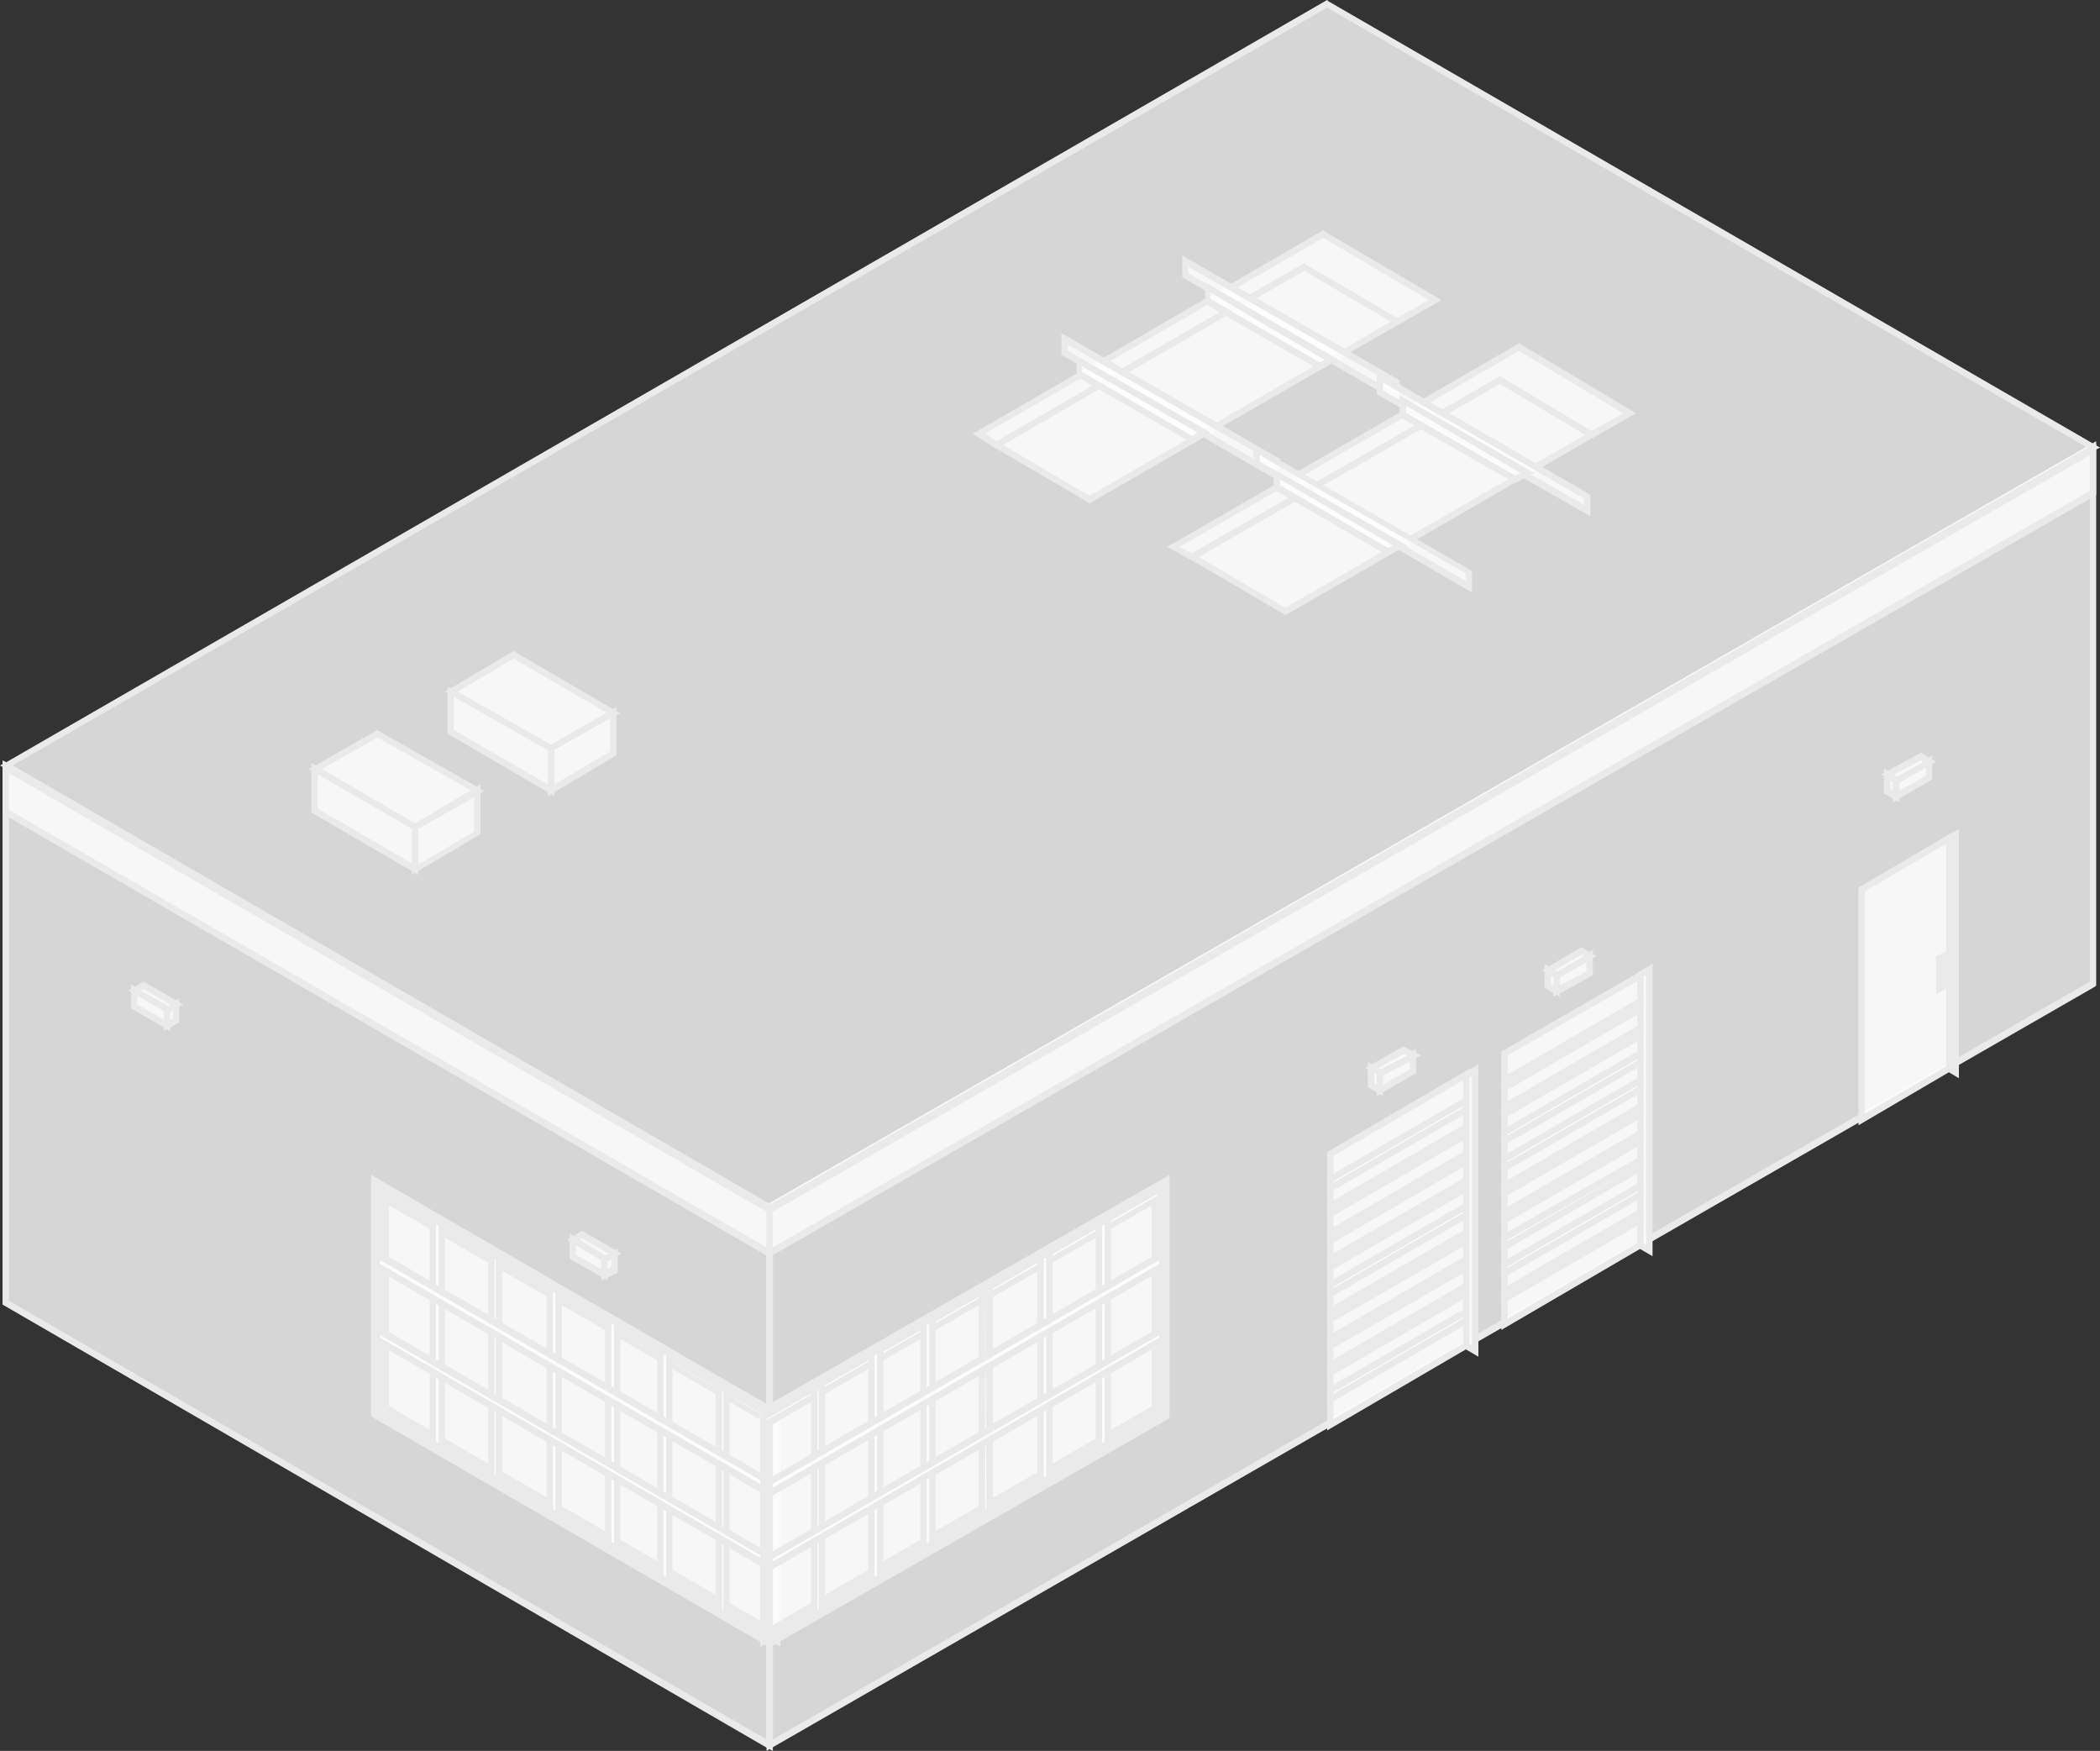 <?xml version="1.0" encoding="UTF-8"?> <!-- Generator: Adobe Illustrator 24.1.1, SVG Export Plug-In . SVG Version: 6.00 Build 0) --> <svg xmlns="http://www.w3.org/2000/svg" xmlns:xlink="http://www.w3.org/1999/xlink" id="Layer_1" x="0px" y="0px" viewBox="0 0 165.2 137.7" style="enable-background:new 0 0 165.2 137.7;" xml:space="preserve"><rect x="0" y="0" width="165.2" height="137.7" fill="#333333" stroke="none"/> <style type="text/css"> .st0{opacity:0.8;fill:#FFFFFF;} .st1{fill:#EAEAEA;} </style> <polygon class="st0" points="164.7,35.2 60.6,95 60.6,137.3 164.7,77.4 "></polygon> <path class="st1" d="M60.3,137.7V94.8l0.1-0.1l104.5-60v42.8l-0.1,0.1L60.3,137.7z M60.8,95.1v41.7l103.6-59.6V35.6L60.8,95.1z"></path> <g> <polygon class="st0" points="0.5,60.2 0.5,102.5 60.6,137.3 60.6,95 "></polygon> <path class="st1" d="M60.8,137.7l-0.4-0.2L0.2,102.6V59.8L0.6,60l60.2,34.9V137.7z M0.7,102.3l59.6,34.5V95.1L0.7,60.6V102.3z"></path> </g> <g> <polygon class="st0" points="164.7,35.2 104.4,0.3 0.5,60.2 60.6,95 "></polygon> <path class="st1" d="M60.6,95.3l-0.1-0.1L0,60.2L0.4,60l104-60l0.1,0.1l60.7,35.1l-0.4,0.2L60.6,95.3z M1,60.2l59.6,34.5 l103.6-59.5L104.4,0.6L1,60.2z"></path> </g> <g> <polygon class="st0" points="60.6,110.8 29.5,92.8 29.5,111.3 60.6,129.3 "></polygon> <path class="st1" d="M60.8,129.7l-31.6-18.3V92.4l31.6,18.3V129.7z M29.7,111.1l30.6,17.7v-17.9L29.7,93.2V111.1z"></path> </g> <g> <g> <path class="st0" d="M30.4,94.4l30.3,17.5v16.4l-30.3-17.5L30.4,94.4 M29.9,93.5v0.9v16.4v0.3l0.2,0.1l30.3,17.5l0.8,0.4v-0.9 v-16.4v-0.3l-0.2-0.1L30.7,93.9L29.9,93.5L29.9,93.5z"></path> <path class="st1" d="M61.4,129.5l-1.2-0.6l-30.6-17.7V93.1l1.2,0.6l30.6,17.7V129.5z M30.6,110.6l29.8,17.2V112L30.6,94.8V110.6z M30.1,94l0.4,0.2l30.4,17.6v-0.1l-0.1,0L30.1,94l0,17l0,0V94z"></path> </g> </g> <g> <polygon class="st0" points="34.8,96.3 34.1,95.9 34.1,113.6 34.8,114 "></polygon> <path class="st1" d="M35,114.4l-1.2-0.7V95.5l1.2,0.7V114.4z M34.3,113.4l0.2,0.1V96.4l-0.2-0.1V113.4z"></path> </g> <g> <polygon class="st0" points="39.3,98.9 38.7,98.5 38.7,116.3 39.3,116.6 "></polygon> <path class="st1" d="M39.5,117l-1.1-0.5V98l1.1,0.7V117z M38.9,116.1l0.1,0V99L38.9,99V116.1z"></path> </g> <g> <polygon class="st0" points="44,101.6 43.3,101.2 43.3,118.9 44,119.3 "></polygon> <path class="st1" d="M44.2,119.7L43,119v-18.3l1.2,0.7V119.7z M43.5,118.7l0.2,0.1v-17.1l-0.2-0.1V118.7z"></path> </g> <g> <polygon class="st0" points="48.6,104.1 47.9,103.7 47.9,121.5 48.6,121.9 "></polygon> <path class="st1" d="M48.8,122.3l-1.2-0.7v-18.4l1.2,0.7V122.3z M48.1,121.3l0.2,0.1v-17.2l-0.2-0.1V121.3z"></path> </g> <g> <polygon class="st0" points="52.7,106.5 52,106.1 52,124.1 52.7,124.4 "></polygon> <path class="st1" d="M52.9,124.8l-1.2-0.5v-18.6l1.2,0.7V124.8z M52.2,123.9l0.2,0.1v-17.4l-0.2-0.1V123.9z"></path> </g> <g> <polygon class="st0" points="57.2,109.3 56.6,108.9 56.6,126.7 57.2,127.1 "></polygon> <path class="st1" d="M57.4,127.6l-1.1-0.7v-18.4l1.1,0.7V127.6z M56.8,126.6l0.1,0.1v-17.2l-0.1-0.1V126.6z"></path> </g> <g> <polygon class="st0" points="60.6,123.3 29.7,105.4 29.7,104.6 60.6,122.5 "></polygon> <path class="st1" d="M60.8,123.7l-0.4-0.2l-31-18v-1.4l0.4,0.2l31,18V123.7z M29.9,105.2l30.4,17.6v-0.2L29.9,105V105.2z"></path> </g> <g> <polygon class="st0" points="60.6,117.5 29.7,99.6 29.7,98.7 60.6,116.6 "></polygon> <path class="st1" d="M60.8,117.9l-0.4-0.2l-31-18v-1.5l0.4,0.2l31,18V117.9z M29.9,99.4l30.4,17.6v-0.3L29.9,99.1V99.4z"></path> </g> <g> <polygon class="st0" points="60.6,110.8 91.8,92.8 91.8,111.3 60.6,129.3 "></polygon> <path class="st1" d="M60.3,129.7v-19.1l0.1-0.1L92,92.4v19.1l-0.1,0.1L60.3,129.7z M60.8,110.9v17.9l30.7-17.7V93.2L60.8,110.9z"></path> </g> <g> <g> <path class="st0" d="M90.9,94.4v16.4l-30.3,17.5v-16.4L90.9,94.4 M91.4,93.5l-0.8,0.4l-30.3,17.5l-0.2,0.1v0.3v16.4v0.9l0.8-0.4 l30.3-17.5l0.2-0.1v-0.3V94.4V93.5L91.4,93.5z"></path> <path class="st1" d="M59.8,129.5v-18.2l0.3-0.2l30.3-17.5l1.2-0.6v18.2l-0.3,0.2L61,128.9L59.8,129.5z M60.3,111.6v17v-16.9 L91.1,94v-0.1l-0.4,0.2L60.3,111.6z M60.8,112v15.8l29.8-17.2V94.8L60.8,112z M91.1,110.9L91.1,110.9L91.1,110.9z"></path> </g> </g> <g> <polygon class="st0" points="86.5,96.3 87.2,95.9 87.2,113.6 86.5,114 "></polygon> <path class="st1" d="M86.2,114.4V96.1l1.2-0.7v18.3L86.2,114.4z M86.7,96.4v17.1l0.2-0.1V96.3L86.7,96.4z"></path> </g> <g> <polygon class="st0" points="81.9,98.9 82.6,98.5 82.6,116.3 81.9,116.6 "></polygon> <path class="st1" d="M81.6,117V98.7l1.2-0.7v18.4L81.6,117z M82.1,99v17.2l0.2-0.1V98.9L82.1,99z"></path> </g> <g> <polygon class="st0" points="77.3,101.6 77.9,101.2 77.9,118.9 77.3,119.3 "></polygon> <path class="st1" d="M77,119.8v-18.3l1.1-0.7V119L77,119.8z M77.5,101.7v17.1l0.1-0.1L77.5,101.7L77.5,101.7z"></path> </g> <g> <polygon class="st0" points="72.7,104.1 73.4,103.7 73.4,121.5 72.7,121.9 "></polygon> <path class="st1" d="M72.4,122.3v-18.4l1.2-0.7v18.4L72.4,122.3z M72.9,104.2v17.2l0.2-0.1v-17.2L72.9,104.2z"></path> </g> <g> <polygon class="st0" points="68.6,106.5 69.3,106.1 69.3,124.1 68.6,124.4 "></polygon> <path class="st1" d="M68.3,124.8v-18.4l1.2-0.7v18.6L68.3,124.8z M68.8,106.6V124l0.2-0.1v-17.4L68.8,106.6z"></path> </g> <g> <polygon class="st0" points="64.1,109.3 64.7,108.9 64.7,126.7 64.1,127.1 "></polygon> <path class="st1" d="M63.8,127.6v-18.4l1.1-0.7v18.4L63.8,127.6z M64.3,109.4v17.2l0.1-0.1v-17.2L64.3,109.4z"></path> </g> <g> <polygon class="st0" points="60.6,123.3 91.5,105.4 91.5,104.6 60.6,122.5 "></polygon> <path class="st1" d="M60.3,123.7v-1.4l31.4-18.2v1.4L60.3,123.7z M60.8,122.6v0.2l30.4-17.6V105L60.8,122.6z"></path> </g> <g> <polygon class="st0" points="60.6,117.5 91.5,99.6 91.5,98.7 60.6,116.6 "></polygon> <path class="st1" d="M60.3,117.9v-1.5l31.4-18.2v1.5L60.3,117.9z M60.8,116.7v0.3l30.4-17.6v-0.3L60.8,116.7z"></path> </g> <g> <g> <polygon class="st0" points="146.5,70 146.5,88.1 153.5,84 153.5,65.9 "></polygon> <path class="st1" d="M146.2,88.5V69.8l7.5-4.4v18.7L146.2,88.5z M146.7,70.1v17.5l6.5-3.8V66.3L146.7,70.1z"></path> </g> <g> <polygon class="st0" points="153.9,65.7 153.9,84.4 153.4,84.1 153.4,66 "></polygon> <path class="st1" d="M154.1,84.8l-1-0.6V65.8l1-0.6V84.8z M153.6,83.9V66.1V83.9z"></path> </g> </g> <g> <polygon class="st0" points="153,77.6 152.6,77.8 152.6,75.4 153,75.2 "></polygon> <polygon class="st1" points="152.3,78.2 152.3,75.2 153.2,74.8 153.2,77.7 "></polygon> </g> <g> <g> <polygon class="st0" points="149.2,62.7 151.8,61.2 151.8,59.9 149.2,61.4 "></polygon> <path class="st1" d="M148.9,63.1v-1.9l3.1-1.8v1.9L148.9,63.1z M149.4,61.5v0.7l2.1-1.2v-0.7L149.4,61.5z"></path> </g> <g> <polygon class="st0" points="149.2,62.7 148.5,62.3 148.5,60.9 149.2,61.4 "></polygon> <path class="st1" d="M149.4,63.1l-1.2-0.7v-2l1.2,0.9V63.1z M148.7,62.1l0.2,0.1v-0.7l-0.2-0.1V62.1z"></path> </g> <g> <polygon class="st0" points="151.8,59.9 149.2,61.4 148.5,60.9 151.1,59.5 "></polygon> <path class="st1" d="M149.2,61.7l-1.2-0.8l3.1-1.7l1.2,0.7L149.2,61.7z M149,60.9l0.2,0.2l2.1-1.2l-0.2-0.1L149,60.9z"></path> </g> </g> <g> <g> <polygon class="st0" points="122.5,78 125.1,76.6 125.1,75.2 122.5,76.7 "></polygon> <path class="st1" d="M122.2,78.4v-1.9l3.1-1.8v2L122.2,78.4z M122.7,76.8v0.7l2.1-1.1v-0.8L122.7,76.8z"></path> </g> <g> <polygon class="st0" points="122.5,78 121.8,77.6 121.8,76.3 122.5,76.7 "></polygon> <path class="st1" d="M122.7,78.4l-1.2-0.7v-1.9l1.2,0.7V78.4z M122,77.4l0.2,0.1v-0.7l-0.2-0.1V77.4z"></path> </g> <g> <polygon class="st0" points="125.1,75.2 122.5,76.7 121.8,76.3 124.4,74.8 "></polygon> <path class="st1" d="M122.5,77l-1.2-0.7l3.1-1.8l1.2,0.7L122.5,77z M122.3,76.3l0.2,0.1l2.1-1.2l-0.2-0.1L122.3,76.3z"></path> </g> </g> <g> <g> <polygon class="st0" points="108.6,85.8 111.2,84.3 111.2,83 108.6,84.4 "></polygon> <path class="st1" d="M108.3,86.2v-2l3.1-1.7v1.9L108.3,86.2z M108.8,84.5v0.8l2.1-1.2v-0.7L108.8,84.5z"></path> </g> <g> <polygon class="st0" points="108.6,85.8 107.9,85.4 107.9,84 108.6,84.4 "></polygon> <path class="st1" d="M108.8,86.2l-1.2-0.7v-2l1.2,0.7V86.2z M108.1,85.2l0.2,0.1v-0.8l-0.2-0.1V85.2z"></path> </g> <g> <polygon class="st0" points="111.2,83 108.6,84.4 107.9,84 110.4,82.6 "></polygon> <path class="st1" d="M108.6,84.7l-1.2-0.7l3-1.7l1.4,0.7L108.6,84.7z M108.4,84l0.2,0.1l2.1-1.1l-0.3-0.1L108.4,84z"></path> </g> </g> <g> <g> <polygon class="st0" points="13.2,80.7 10.6,79.2 10.6,77.9 13.2,79.4 "></polygon> <path class="st1" d="M13.4,81.1l-3.1-1.8v-1.9l3.1,1.8V81.1z M10.8,79l2.1,1.2v-0.7l-2.1-1.2V79z"></path> </g> <g> <polygon class="st0" points="13.2,80.7 13.9,80.3 13.9,79 13.2,79.4 "></polygon> <path class="st1" d="M12.9,81.1v-1.9l1.2-0.7v1.9L12.9,81.1z M13.4,79.5v0.7l0.2-0.1v-0.7L13.4,79.5z"></path> </g> <g> <polygon class="st0" points="10.6,77.9 13.2,79.4 13.9,79 11.3,77.5 "></polygon> <path class="st1" d="M13.2,79.7l-3.1-1.8l1.2-0.7l3.1,1.8L13.2,79.7z M11.1,77.9l2.1,1.2l0.2-0.1l-2.1-1.2L11.1,77.9z"></path> </g> </g> <g> <g> <polygon class="st0" points="47.6,100.3 45.1,98.9 45.1,97.5 47.6,99 "></polygon> <path class="st1" d="M47.8,100.7l-3-1.7v-2l3,1.8V100.7z M45.3,98.7l2,1.1v-0.7l-2-1.2V98.7z"></path> </g> <g> <polygon class="st0" points="47.6,100.3 48.4,99.9 48.4,98.6 47.6,99 "></polygon> <path class="st1" d="M47.3,100.7v-1.9l1.3-0.6v1.9L47.3,100.7z M47.8,99.1v0.7l0.3-0.2V99L47.8,99.1z"></path> </g> <g> <polygon class="st0" points="45.1,97.5 47.6,99 48.4,98.6 45.8,97.1 "></polygon> <path class="st1" d="M47.6,99.3l-3-1.8l1.2-0.7l3.1,1.8L47.6,99.3z M45.6,97.5l2,1.2l0.3-0.1l-2.1-1.2L45.6,97.5z"></path> </g> </g> <g> <g> <polygon class="st0" points="104.7,90.8 104.7,112.1 115.5,105.8 115.5,84.5 "></polygon> <path class="st1" d="M104.4,112.5V90.6l11.3-6.6v21.9L104.4,112.5z M104.9,90.9v20.7l10.3-6V84.9L104.9,90.9z"></path> </g> <g> <polygon class="st0" points="116.1,84.2 116.1,106.3 115.4,105.9 115.4,84.6 "></polygon> <path class="st1" d="M116.3,106.7l-1.2-0.7V84.4l1.2-0.7V106.7z M115.6,105.7l0.2,0.1V84.6l-0.2,0.1V105.7z"></path> </g> <g> <g> <polygon class="st0" points="104.7,97 104.7,97.6 115.4,91.4 115.4,90.8 "></polygon> <path class="st1" d="M104.4,98v-1.2l11.2-6.5v1.2L104.4,98z M104.9,97.1L104.9,97.1l10.2-5.9L104.9,97.1z"></path> </g> <g> <polygon class="st0" points="104.7,99.1 104.7,99.7 115.4,93.5 115.4,92.9 "></polygon> <path class="st1" d="M104.4,100.1v-1.2l0.1-0.1l11.1-6.4v1.2L104.4,100.1z M104.9,99.2L104.9,99.2l10.2-5.9L104.9,99.2z"></path> </g> <g> <polygon class="st0" points="104.7,101.1 104.7,101.8 115.4,95.6 115.4,94.9 "></polygon> <path class="st1" d="M104.4,102.2v-1.3l11.2-6.5v1.3L104.4,102.2z M104.9,101.2v0.1l10.2-5.9v-0.1L104.9,101.2z"></path> </g> <g> <polygon class="st0" points="104.7,92.8 104.7,93.5 115.4,87.3 115.4,86.6 "></polygon> <path class="st1" d="M104.4,93.9v-1.3l11.2-6.5v1.3L104.4,93.9z M104.9,92.9v0.1l10.2-5.9V87L104.9,92.9z"></path> </g> <g> <polygon class="st0" points="104.7,94.9 104.7,95.5 115.4,89.3 115.4,88.7 "></polygon> <path class="st1" d="M104.4,95.9v-1.2l11.2-6.5v1.2L104.4,95.9z M104.9,95L104.9,95l10.2-5.9L104.9,95z"></path> </g> <g> <polygon class="st0" points="104.7,103.2 104.7,103.8 115.4,97.6 115.4,97 "></polygon> <path class="st1" d="M104.4,104.2V103l0.1-0.1l11.1-6.4v1.2l-0.1,0.1L104.4,104.2z M104.9,103.3L104.9,103.3l10.2-5.9 L104.9,103.3z"></path> </g> <g> <polygon class="st0" points="104.7,105.3 104.7,105.9 115.4,99.7 115.4,99.1 "></polygon> <path class="st1" d="M104.4,106.3v-1.2l11.2-6.5v1.2l-0.1,0.1L104.4,106.3z M104.9,105.4L104.9,105.4l10.2-5.9L104.9,105.4z"></path> </g> <g> <polygon class="st0" points="104.7,107.4 104.7,108 115.4,101.8 115.4,101.2 "></polygon> <path class="st1" d="M104.4,108.4v-1.2l11.2-6.5v1.2L104.4,108.4z M104.9,107.5L104.9,107.5l10.2-5.9L104.9,107.5z"></path> </g> <g> <polygon class="st0" points="104.7,109.4 104.7,110.1 115.4,103.9 115.4,103.2 "></polygon> <path class="st1" d="M104.4,110.5v-1.3l11.2-6.5v1.3L104.4,110.5z M104.9,109.5v0.1l10.2-5.9v-0.1L104.9,109.5z"></path> </g> </g> </g> <g> <g> <polygon class="st0" points="118.4,82.9 118.4,104.2 129.2,97.9 129.2,76.7 "></polygon> <path class="st1" d="M118.1,104.6V82.7l11.3-6.5V98L118.1,104.6z M118.6,83v20.7l10.3-6V77.1L118.6,83z"></path> </g> <g> <polygon class="st0" points="129.8,76.3 129.8,98.4 129.1,98 129.1,76.7 "></polygon> <path class="st1" d="M130,98.8l-1.2-0.7V76.5l1.2-0.7V98.8z M129.3,97.8l0.2,0.1V76.7l-0.2,0.1V97.8z"></path> </g> <g> <g> <polygon class="st0" points="118.4,89.1 118.4,89.8 129.1,83.6 129.1,82.9 "></polygon> <path class="st1" d="M118.1,90.2v-1.3l11.2-6.5v1.3L118.1,90.2z M118.6,89.2v0.1l10.2-5.9v-0.1L118.6,89.2z"></path> </g> <g> <polygon class="st0" points="118.4,91.2 118.4,91.9 129.1,85.7 129.1,85 "></polygon> <path class="st1" d="M118.1,92.3V91l11.2-6.5v1.3L118.1,92.3z M118.6,91.3v0.1l10.2-5.9v-0.1L118.6,91.3z"></path> </g> <g> <polygon class="st0" points="118.4,93.3 118.4,93.9 129.1,87.7 129.1,87.1 "></polygon> <path class="st1" d="M118.1,94.3v-1.2l11.2-6.5v1.2L118.1,94.3z M118.6,93.4L118.6,93.4l10.2-5.9L118.6,93.4z"></path> </g> <g> <polygon class="st0" points="118.4,85 118.4,85.6 129.1,79.4 129.1,78.8 "></polygon> <path class="st1" d="M118.1,86v-1.2l11.2-6.5v1.2L118.1,86z M118.6,85.1L118.6,85.1l10.2-5.9L118.6,85.1z"></path> </g> <g> <polygon class="st0" points="118.4,87.1 118.4,87.7 129.1,81.5 129.1,80.9 "></polygon> <path class="st1" d="M118.1,88.1v-1.2l11.2-6.5v1.2L118.1,88.1z M118.6,87.2L118.6,87.2l10.2-5.9L118.6,87.2z"></path> </g> <g> <polygon class="st0" points="118.4,95.4 118.4,96 129.1,89.8 129.1,89.2 "></polygon> <path class="st1" d="M118.1,96.4v-1.2l11.2-6.5v1.2L118.1,96.4z M118.6,95.5L118.6,95.5l10.2-5.9L118.6,95.5z"></path> </g> <g> <polygon class="st0" points="118.4,97.4 118.4,98.1 129.1,91.9 129.1,91.3 "></polygon> <path class="st1" d="M118.1,98.5v-1.3l0.1-0.1l11.1-6.3V92L118.1,98.5z M118.6,97.5v0.1l10.2-5.9L118.6,97.5z"></path> </g> <g> <polygon class="st0" points="118.4,99.5 118.4,100.2 129.1,94 129.1,93.3 "></polygon> <path class="st1" d="M118.1,100.6v-1.3l11.2-6.5v1.3L118.1,100.6z M118.6,99.6v0.1l10.2-5.9v-0.1L118.6,99.6z"></path> </g> <g> <polygon class="st0" points="118.4,101.6 118.4,102.2 129.1,96 129.1,95.4 "></polygon> <path class="st1" d="M118.1,102.6v-1.2l11.2-6.5v1.2L118.1,102.6z M118.6,101.7L118.6,101.7l10.2-5.9L118.6,101.7z"></path> </g> </g> </g> <g> <polygon class="st0" points="24.8,60.5 32.7,65.1 37.6,62.2 29.7,57.7 "></polygon> <path class="st1" d="M32.7,65.4l-8.4-4.9l5.4-3.1l0.1,0.1l8.3,4.7L32.7,65.4z M25.3,60.5l7.4,4.3l4.4-2.6L29.7,58L25.3,60.5z"></path> </g> <g> <polygon class="st0" points="32.7,68.4 37.6,65.5 37.6,62.2 32.7,65.1 "></polygon> <path class="st1" d="M32.4,68.8v-3.9l5.4-3.2v3.9L32.4,68.8z M32.9,65.2V68l4.4-2.6v-2.7L32.9,65.2z"></path> </g> <g> <polygon class="st0" points="32.7,68.4 24.8,63.8 24.8,60.5 32.7,65.1 "></polygon> <path class="st1" d="M32.9,68.8l-8.4-4.9v-3.9l8.4,4.9V68.8z M25,63.6l7.4,4.3v-2.7L25,60.9V63.6z"></path> </g> <g> <polygon class="st0" points="35.5,54.4 43.4,58.9 48.3,56.1 40.4,51.5 "></polygon> <path class="st1" d="M43.4,59.2l-0.1-0.1L35,54.4l5.4-3.2l8.4,4.9L43.4,59.2z M36,54.4l7.4,4.2l4.4-2.5l-7.4-4.3L36,54.4z"></path> </g> <g> <polygon class="st0" points="43.4,62.2 48.3,59.3 48.3,56.1 43.4,58.9 "></polygon> <path class="st1" d="M43.1,62.6v-3.9l5.4-3.1v3.8L43.1,62.6z M43.6,59v2.7l4.4-2.6v-2.6L43.6,59z"></path> </g> <g> <polygon class="st0" points="43.4,62.2 35.5,57.6 35.5,54.4 43.4,58.9 "></polygon> <path class="st1" d="M43.6,62.6l-8.4-4.9V54l8.4,4.8V62.6z M35.7,57.4l7.4,4.3V59l-7.4-4.2V57.4z"></path> </g> <g> <polygon class="st0" points="78.4,35 77,34.1 104.1,18.4 112.9,23.6 109.9,25.3 102.6,21 "></polygon> <path class="st1" d="M78.4,35.3l-1.9-1.2l0.4-0.2l27.2-15.8l0.1,0.1l9.2,5.4l-3.5,2l-7.3-4.3L78.4,35.3z M77.5,34.1l0.9,0.6 l24.2-14l0.1,0.1l7.2,4.2l2.5-1.4l-8.3-4.9L77.5,34.1z"></path> </g> <g> <polygon class="st0" points="78.4,35 102.6,21 109.9,25.3 85.7,39.3 "></polygon> <path class="st1" d="M85.7,39.6l-0.1-0.1L77.9,35l24.7-14.3l0.1,0.1l7.7,4.5L85.7,39.6z M78.9,35l6.8,4l23.7-13.7l-6.8-4L78.9,35z"></path> </g> <g> <polygon class="st0" points="93.3,20.6 109.9,30.1 109.9,31.3 93.3,21.7 "></polygon> <path class="st1" d="M110.1,31.7L93,21.8v-1.7l17.1,9.8V31.7z M93.5,21.5l16.1,9.3v-0.6L93.5,21V21.5z"></path> </g> <g> <polygon class="st0" points="83.8,26.7 100.5,36.3 100.5,37.5 83.8,27.8 "></polygon> <path class="st1" d="M100.7,37.9l-17.2-10v-1.7l17.2,9.9V37.9z M84,27.6l16.2,9.4v-0.6L84,27.1V27.6z"></path> </g> <g> <polygon class="st0" points="95,23.7 103.8,28.8 104.7,28.3 95,22.6 "></polygon> <path class="st1" d="M103.8,29.1l-9-5.2v-1.7l10.5,6.1L103.8,29.1z M95.2,23.5l8.6,5l0.4-0.2L95.2,23V23.5z"></path> </g> <g> <polygon class="st0" points="85,29.5 93.9,34.6 94.8,34 85,28.4 "></polygon> <path class="st1" d="M93.9,34.9l-9.2-5.3V28l10.5,6L93.9,34.9z M85.2,29.3l8.6,5l0.4-0.3l-9.1-5.2V29.3z"></path> </g> <g> <polygon class="st0" points="93.8,43.8 92.3,43 119.5,27.3 128.2,32.5 125.2,34.2 118,29.9 "></polygon> <path class="st1" d="M93.8,44.1l-2-1.1l0.4-0.2L119.5,27l9.2,5.5l-3.5,2l-7.2-4.3L93.8,44.1z M92.8,43l1,0.5L118,29.6l7.2,4.3 l2.5-1.4l-8.2-4.9L92.8,43z"></path> </g> <g> <polygon class="st0" points="93.8,43.8 118,29.9 125.2,34.2 101.1,48.1 "></polygon> <path class="st1" d="M101.1,48.4l-0.1-0.1l-7.7-4.5L118,29.6l7.7,4.6L101.1,48.4z M94.3,43.8l6.8,4l23.6-13.6l-6.7-4L94.3,43.8z"></path> </g> <g> <polygon class="st0" points="108.6,29.7 124.9,39.1 124.9,40.2 108.6,30.9 "></polygon> <path class="st1" d="M125.1,40.6L108.3,31v-1.8l16.8,9.7V40.6z M108.8,30.7l15.8,9v-0.5l-15.8-9.1V30.7z"></path> </g> <g> <polygon class="st0" points="98.9,35.4 115.6,45 115.6,46.2 98.9,36.5 "></polygon> <path class="st1" d="M115.8,46.6l-17.2-10V35l17.2,9.9V46.6z M99.1,36.3l16.2,9.4v-0.6l-16.2-9.3V36.3z"></path> </g> <g> <polygon class="st0" points="110.3,32.6 119.2,37.7 120.1,37.2 110.3,31.5 "></polygon> <path class="st1" d="M119.2,38l-9.1-5.2v-1.7l10.6,6.1L119.2,38z M110.5,32.4l8.7,5l0.4-0.2l-9-5.3V32.4z"></path> </g> <g> <polygon class="st0" points="100.4,38.3 109.2,43.4 110.1,42.9 100.4,37.3 "></polygon> <path class="st1" d="M109.2,43.7l-9-5.2v-1.6l10.5,6L109.2,43.7z M100.6,38.1l8.6,5l0.4-0.2l-8.9-5.2V38.1z"></path> </g> <g> <polygon class="st0" points="0.5,60.4 0.5,63.9 60.6,98.6 60.6,95.2 "></polygon> <path class="st1" d="M60.8,99l-0.4-0.2L0.2,64V60l0.4,0.2L60.8,95V99z M0.7,63.7l59.6,34.4v-2.8L0.7,60.8V63.7z"></path> </g> <g> <polygon class="st0" points="164.7,35.4 164.7,38.8 60.6,98.6 60.6,95.2 "></polygon> <path class="st1" d="M60.3,99v-4l0.1-0.1l104.5-60v4l-0.1,0.1L60.3,99z M60.8,95.3v2.8l103.6-59.5v-2.8L60.8,95.3z"></path> </g> </svg> 